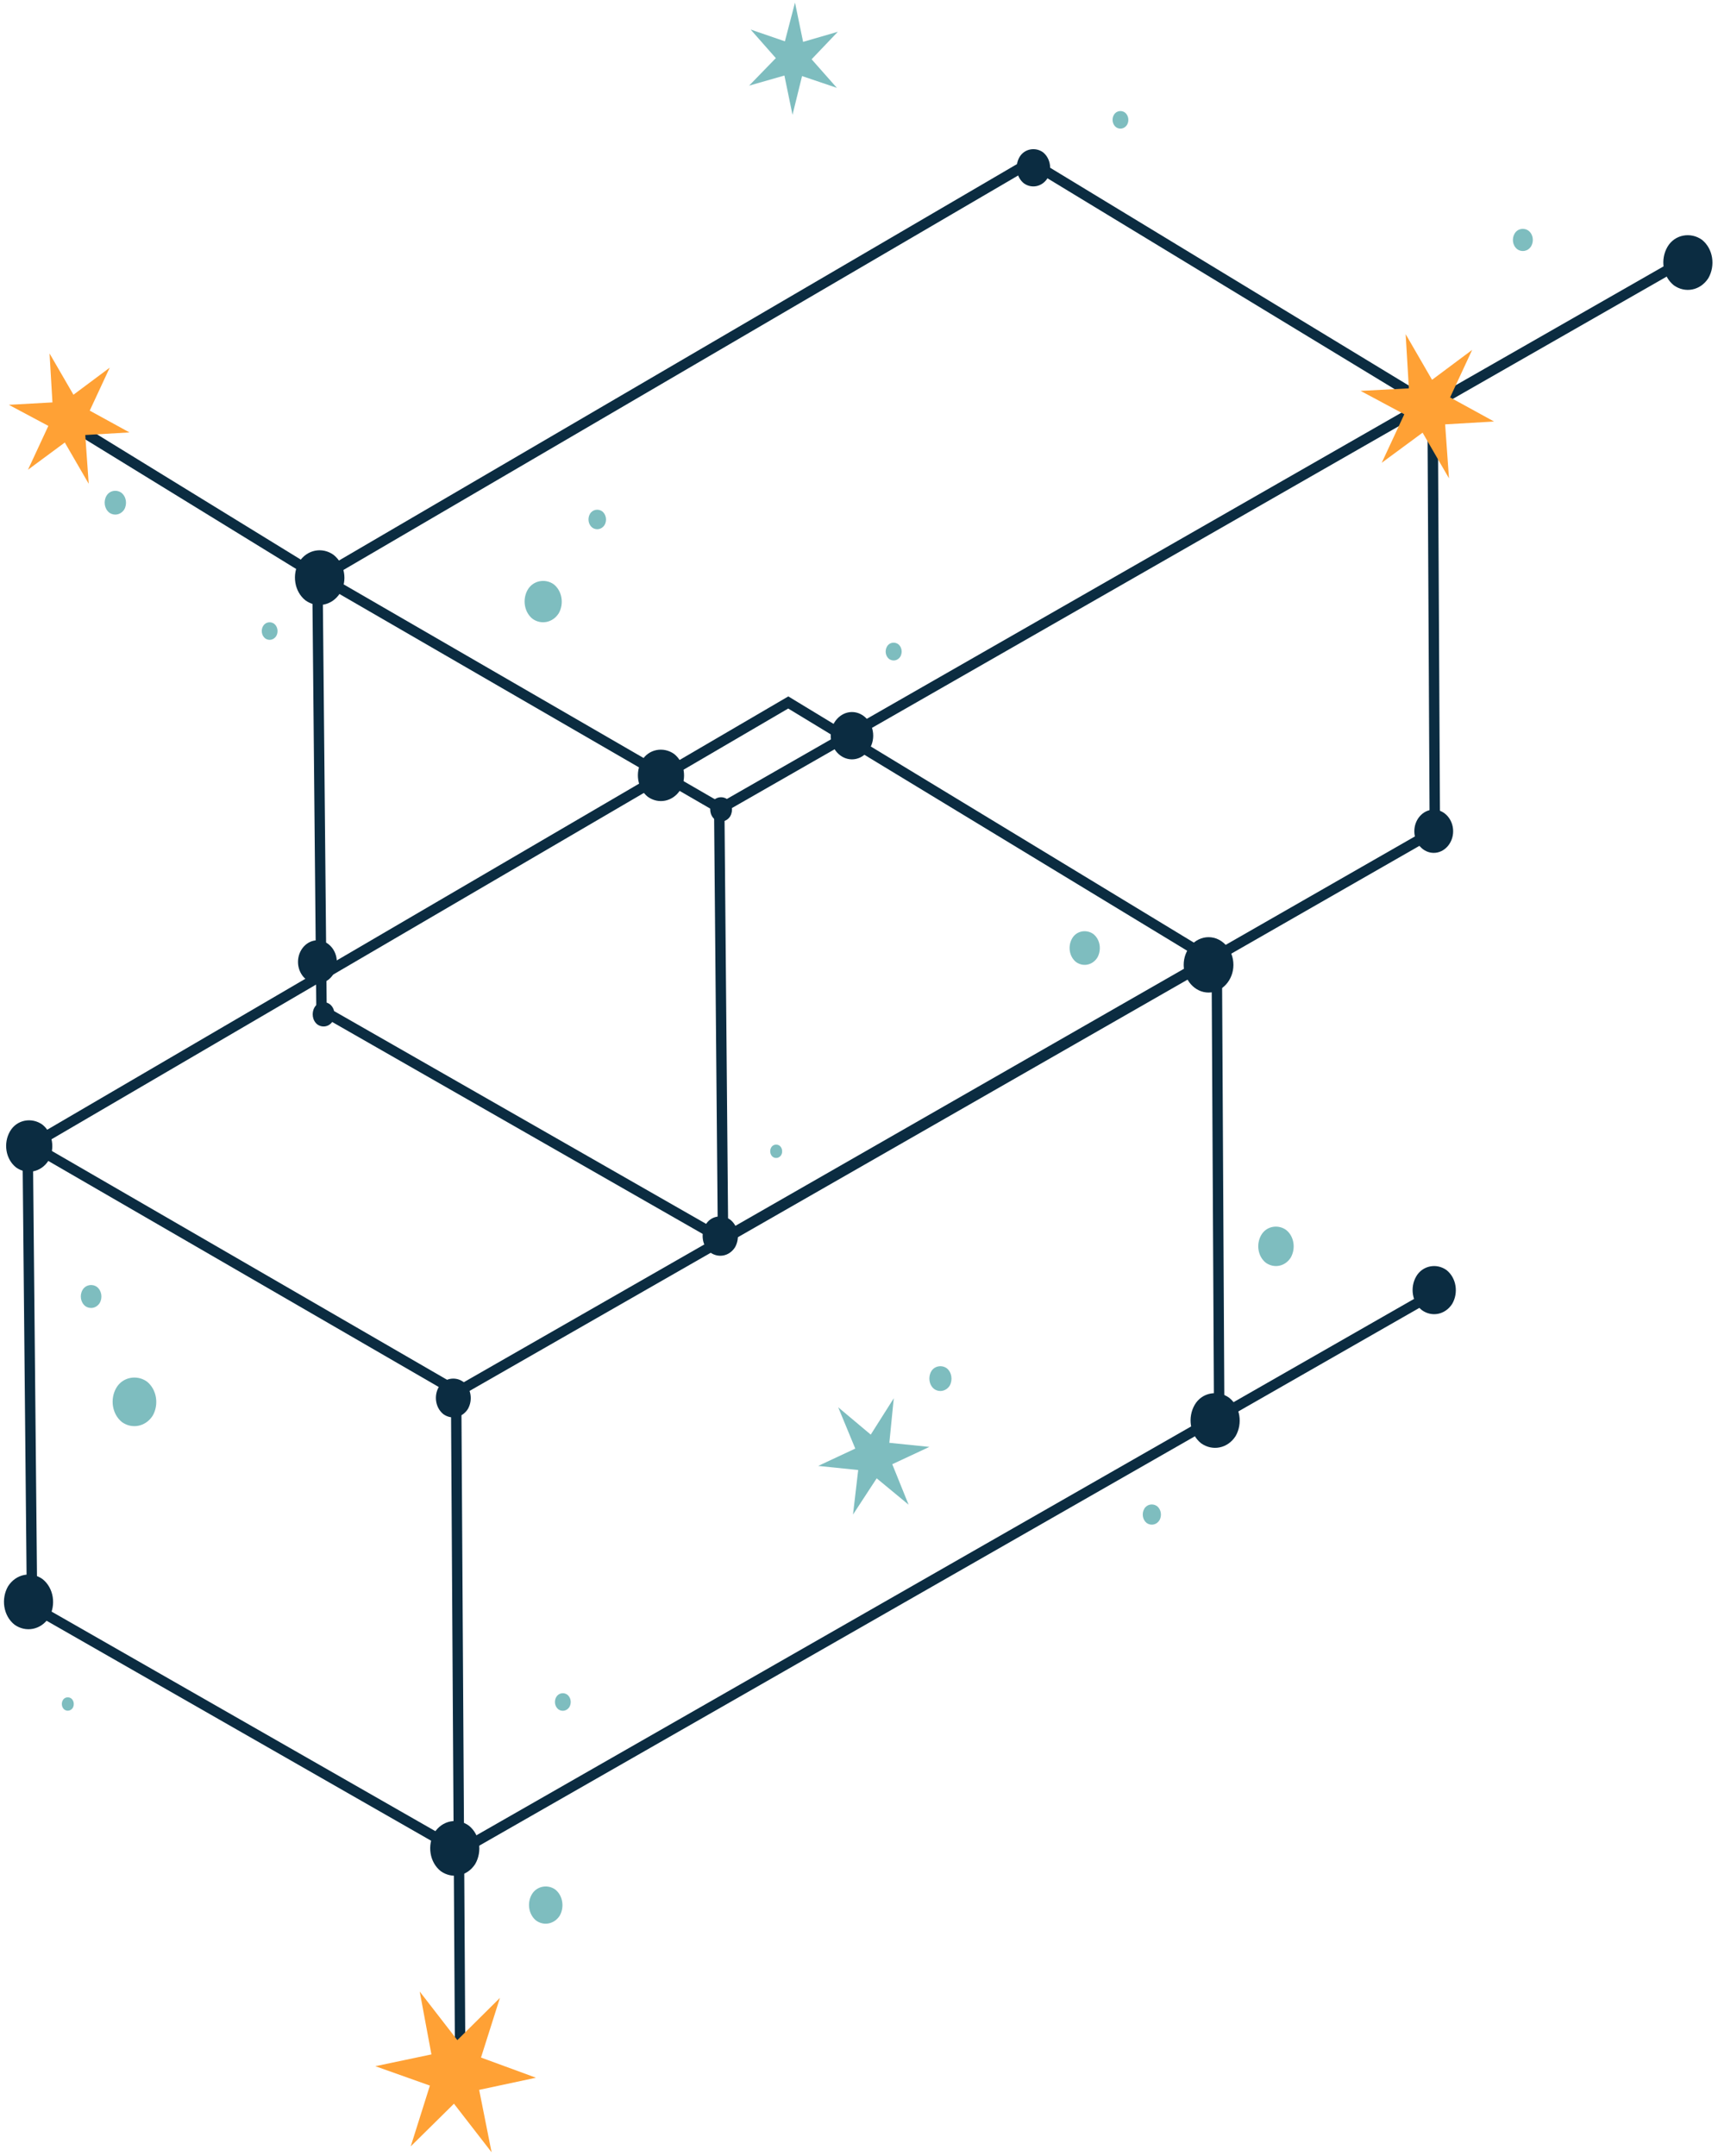 <svg fill="none" height="207" viewBox="0 0 165 207" width="165" xmlns="http://www.w3.org/2000/svg"><path d="m43.938 133.616 72.457-41.487-40.689-24.692-72.703 42.49z" stroke="#0b2c41" stroke-miterlimit="10"/><path d="m117.096 135.906-.239-44.377" stroke="#0b2c41" stroke-miterlimit="10"/><path d="m2.656 109.8.424 44.419 41.051 23.474 93.845-53.661" stroke="#0b2c41" stroke-miterlimit="10"/><path d="m43.808 133.805.386 63.453" stroke="#0b2c41" stroke-linejoin="round"/><path d="m69.203 77.623 67.956-38.898-38.162-23.166-68.188 39.85z" stroke="#0b2c41" stroke-miterlimit="10"/><path d="m137.591 39.12.215 40.656-68.418 39.19-38.509-22.017-.393-41.659-25.287-15.535" stroke="#0b2c41" stroke-miterlimit="10"/><path d="m69.079 77.803.363 41.179" stroke="#0b2c41" stroke-linejoin="round"/><path d="m136.974 39.18 24.972-14.275" stroke="#0b2c41" stroke-miterlimit="10"/><path d="m40.31 191.188 3.614 4.664 4.091-4.056-1.818 5.728 5.278 1.937-5.455 1.166 1.194 5.993-3.614-4.664-4.153 4.098 1.841-5.838-5.239-1.861 5.386-1.132z" fill="#ffa135"/><path d="m135.002 32.081 2.535 4.381 3.852-2.872-2.119 4.561 4.223 2.315-4.7.274.37 5.178-2.535-4.381-3.922 2.889 2.165-4.655-4.199-2.246 4.638-.24z" fill="#ffa135"/><path d="m4.759 33.933 2.296 3.961 3.483-2.598-1.919 4.124 3.814 2.092-4.245.249.331 4.681-2.296-3.961-3.537 2.615 1.957-4.21-3.798-2.023 4.191-.232z" fill="#ffa135"/><path d="m45.641 178.945c-.77 1.2-2.234 1.457-3.313.685-1.079-.857-1.31-2.486-.616-3.686.77-1.2 2.234-1.458 3.313-.686 1.079.857 1.31 2.486.616 3.687z" fill="#0b2c41"/><path d="m118.668 137.869c-.771 1.2-2.235 1.458-3.313.686-1.079-.857-1.31-2.486-.617-3.687.694-1.2 2.235-1.457 3.313-.685 1.079.857 1.31 2.486.617 3.686z" fill="#0b2c41"/><path d="m65.327 75.848c-.724 1.123-2.096 1.372-3.113.643-1.009-.806-1.233-2.332-.578-3.464.655-1.132 2.096-1.372 3.113-.643 1.009.806 1.233 2.332.578 3.464z" fill="#0b2c41"/><path d="m4.652 111.428c-.724 1.123-2.096 1.372-3.113.643-1.009-.806-1.233-2.332-.578-3.463.655-1.132 2.096-1.372 3.113-.643 1.009.805 1.233 2.332.578 3.463z" fill="#0b2c41"/><path d="m118.46 92.627c0 1.458-1.079 2.658-2.389 2.658s-2.388-1.2-2.388-2.658 1.078-2.658 2.388-2.658 2.389 1.2 2.389 2.658z" fill="#0b2c41"/><path d="m32.35 92.344c0 1.14-.84 2.075-1.865 2.075-1.025 0-1.865-.934-1.865-2.075s.84-2.075 1.865-2.075c1.025 0 1.865.934 1.865 2.075z" fill="#0b2c41"/><path d="m139.563 79.801c0 1.14-.84 2.075-1.864 2.075-1.025 0-1.865-.934-1.865-2.075s.84-2.075 1.865-2.075c1.024 0 1.864.934 1.864 2.075z" fill="#0b2c41"/><path d="m83.865 70.627c0 1.243-.925 2.272-2.042 2.272s-2.042-1.029-2.042-2.272c0-1.243.925-2.272 2.042-2.272s2.042 1.029 2.042 2.272z" fill="#0b2c41"/><path d="m32.651 56.952c-.77 1.2-2.234 1.458-3.313.686-1.079-.857-1.31-2.486-.616-3.687.77-1.2 2.234-1.458 3.313-.686 1.079.857 1.387 2.486.616 3.687z" fill="#0b2c41"/><path d="m80.502 135.1 3.126 2.624 2.212-3.49-.426 4.276 3.843.393-3.562 1.664 1.568 3.883-3.064-2.531-2.275 3.479.499-4.276-3.843-.393 3.562-1.664z" fill="#7ebdbf"/><path d="m76.353.247.778 3.772 3.336-.969-2.519 2.641 2.427 2.744-3.344-1.132-.917 3.721-.778-3.772-3.39.969 2.566-2.641-2.419-2.744 3.29 1.132z" fill="#7ebdbf"/><path d="m70.59 119.745c-.555.866-1.603 1.046-2.381.488-.778-.617-.94-1.783-.447-2.649s1.603-1.046 2.381-.488c.778.617.94 1.783.447 2.649z" fill="#0b2c41"/><path d="m44.932 135.271c-.547.849-1.587 1.038-2.35.489-.763-.609-.932-1.766-.439-2.615s1.587-1.037 2.35-.489c.763.609.932 1.767.439 2.615z" fill="#0b2c41"/><path d="m53.754 183.909c-.524.814-1.526.994-2.257.471-.732-.583-.894-1.697-.424-2.512.47-.814 1.526-.994 2.257-.472.732.583.894 1.698.424 2.513z" fill="#7ebdbf"/><path d="m54.687 163.873c-.246.385-.717.471-1.063.222-.347-.274-.424-.797-.2-1.183.224-.386.717-.471 1.063-.223.347.275.424.798.2 1.184z" fill="#7ebdbf"/><path d="m123.96 120.735c-.55.864-1.614 1.045-2.39.488-.776-.613-.939-1.797-.438-2.66.5-.864 1.614-1.045 2.39-.488.776.613.939 1.797.438 2.66z" fill="#7ebdbf"/><path d="m31.95 98.045c-.339.532-.994.643-1.472.3-.478-.377-.578-1.106-.27-1.638.308-.531.994-.643 1.472-.3.478.377.578 1.106.27 1.637z" fill="#0b2c41"/><path d="m111.353 145.951c-.285.446-.824.54-1.225.257-.4-.317-.485-.917-.231-1.363s.825-.54 1.225-.257c.401.317.486.917.231 1.363z" fill="#7ebdbf"/><path d="m100.592 17.129c-.524.815-1.526.995-2.257.471-.732-.583-.894-1.698-.424-2.512.47-.815 1.526-.995 2.257-.472.732.583.894 1.698.424 2.512z" fill="#0b2c41"/><path d="m70.127 78.369c-.339.532-.994.643-1.472.3-.478-.377-.578-1.106-.27-1.637.308-.532.994-.643 1.472-.3.478.377.578 1.106.27 1.637z" fill="#0b2c41"/><path d="m4.705 155.282c-.77 1.2-2.234 1.457-3.313.686-1.079-.858-1.31-2.487-.616-3.687.77-1.2 2.234-1.457 3.313-.686 1.079.858 1.31 2.487.616 3.687z" fill="#0b2c41"/><path d="m164.072 26.705c-.77 1.2-2.234 1.458-3.313.686-1.079-.857-1.31-2.486-.616-3.687.693-1.2 2.234-1.458 3.313-.686 1.079.857 1.31 2.486.616 3.687z" fill="#0b2c41"/><path d="m139.471 125.172c-.678 1.054-1.965 1.286-2.913.6-.947-.755-1.155-2.186-.539-3.241.616-1.054 1.965-1.286 2.912-.6.948.754 1.156 2.186.54 3.241z" fill="#0b2c41"/><g fill="#7ebdbf"><path d="m105.389 91.932c-.474.742-1.372.899-2.038.428-.667-.528-.808-1.526-.385-2.268s1.372-.899 2.038-.428c.667.528.808 1.526.385 2.268z"/><path d="m53.657 58.886c-.582.904-1.694 1.104-2.507.524-.813-.647-.993-1.885-.471-2.79.522-.904 1.694-1.105 2.507-.524.813.647.993 1.885.471 2.79z"/><path d="m14.663 135.909c-.684 1.063-1.991 1.298-2.946.615-.955-.76-1.166-2.215-.553-3.278.613-1.063 1.991-1.298 2.946-.615.955.761 1.166 2.215.553 3.278z"/><path d="m9.575 125.09c-.322.503-.935.615-1.388.291-.452-.358-.553-1.041-.261-1.544.292-.504.935-.616 1.388-.291.452.358.553 1.04.261 1.544z"/><path d="m26.53 61.062c-.246.386-.717.472-1.063.223-.347-.274-.424-.797-.2-1.183.224-.386.717-.472 1.063-.223.347.274.424.797.2 1.183z"/><path d="m58.063 50.403c-.274.428-.796.524-1.181.248-.385-.305-.471-.885-.223-1.314.248-.428.796-.524 1.181-.247.385.305.471.885.223 1.314z"/><path d="m108.243 11.985c-.246.386-.716.471-1.063.223-.347-.274-.424-.797-.2-1.183.223-.386.716-.471 1.063-.223.346.274.424.797.2 1.183z"/><path d="m11.932 48.91c-.339.523-.971.634-1.441.3-.47-.377-.57-1.08-.27-1.603.3-.523.971-.634 1.441-.3.47.377.57 1.08.27 1.603z"/><path d="m147.052 23.644c-.308.489-.901.592-1.34.274-.439-.343-.532-1.003-.247-1.492.285-.489.902-.592 1.341-.274.439.343.531 1.003.246 1.492z"/><path d="m86.469 63.04c-.254.394-.724.471-1.079.223-.354-.283-.424-.806-.2-1.2.224-.394.724-.471 1.079-.223.354.283.424.806.2 1.2z"/><path d="m75.028 110.888c-.185.292-.547.36-.809.172-.262-.206-.316-.609-.154-.9.162-.292.547-.36.809-.172.262.206.316.609.154.9z"/><path d="m91.213 133.022c-.343.54-1.014.667-1.5.318-.486-.382-.586-1.129-.286-1.67.3-.54 1.014-.667 1.5-.318.486.382.586 1.129.286 1.67z"/><path d="m6.994 163.95c-.185.291-.547.36-.809.171-.262-.205-.316-.608-.154-.9.162-.291.547-.36.809-.171.262.205.316.608.154.9z"/></g></svg>